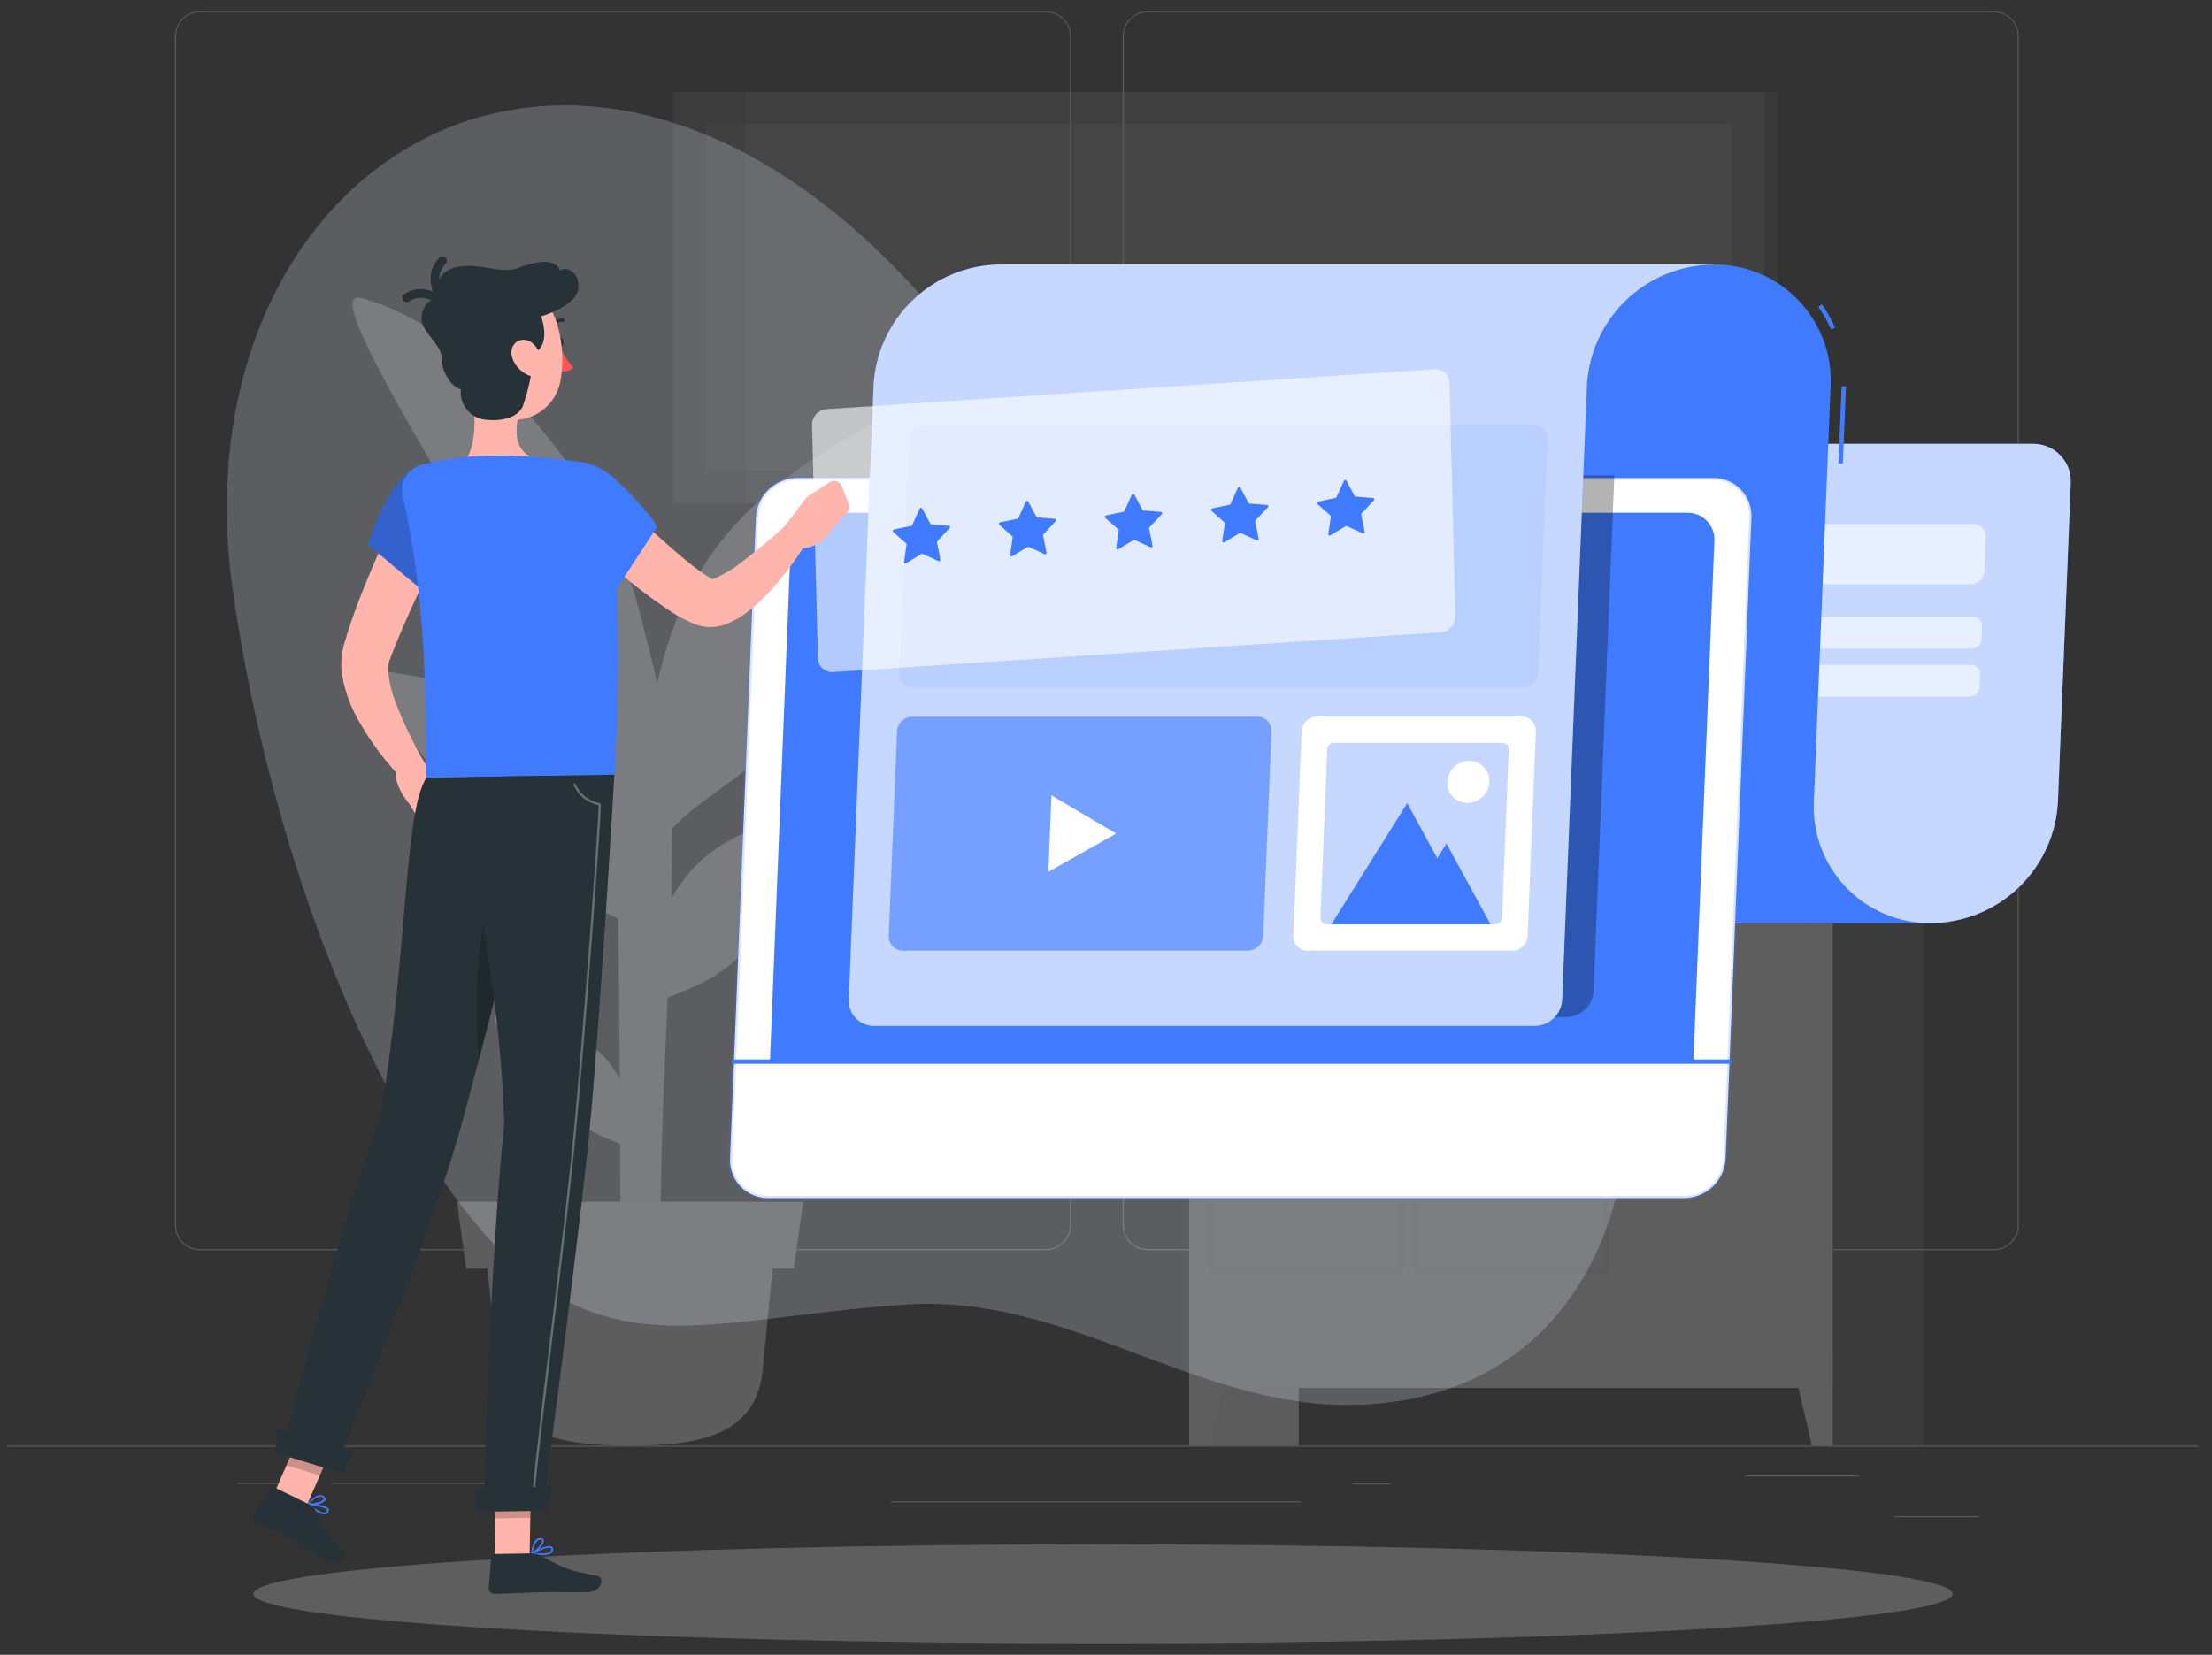 <svg width="147" height="110" viewBox="0 0 147 110" fill="none" xmlns="http://www.w3.org/2000/svg">
<rect x="0" y="0" width="147" height="110" fill="#333333" stroke="none"/>
<g opacity="0.22">
<path d="M146.101 96.095H0.498V96.168H146.101V96.095Z" fill="#EBEBEB"/>
<path d="M123.55 98.078H115.988V98.151H123.55V98.078Z" fill="#EBEBEB"/>
<path d="M92.42 98.602H89.89V98.675H92.42V98.602Z" fill="#EBEBEB"/>
<path d="M131.512 100.781H125.923V100.853H131.512V100.781Z" fill="#EBEBEB"/>
<path d="M20.506 98.567H15.774V98.64H20.506V98.567Z" fill="#EBEBEB"/>
<path d="M32.79 98.567H22.065V98.64H32.79V98.567Z" fill="#EBEBEB"/>
<path d="M86.503 99.796H59.223V99.869H86.503V99.796Z" fill="#EBEBEB"/>
<path d="M69.514 83.107H13.285C12.844 83.106 12.422 82.931 12.111 82.619C11.8 82.308 11.625 81.885 11.625 81.445V2.402C11.629 1.964 11.805 1.546 12.116 1.237C12.427 0.928 12.847 0.755 13.285 0.754H69.514C69.955 0.754 70.378 0.929 70.69 1.241C71.001 1.553 71.177 1.976 71.177 2.417V81.445C71.177 81.885 71.001 82.308 70.69 82.62C70.378 82.932 69.955 83.107 69.514 83.107ZM13.285 0.812C12.864 0.813 12.46 0.981 12.162 1.279C11.865 1.577 11.698 1.981 11.698 2.402V81.445C11.698 81.866 11.865 82.27 12.162 82.568C12.46 82.866 12.864 83.034 13.285 83.034H69.514C69.935 83.034 70.339 82.866 70.637 82.568C70.935 82.27 71.103 81.866 71.104 81.445V2.402C71.103 1.981 70.935 1.577 70.637 1.279C70.339 0.981 69.935 0.813 69.514 0.812H13.285Z" fill="#EBEBEB"/>
<path d="M132.505 83.107H76.273C75.832 83.106 75.409 82.931 75.098 82.619C74.786 82.308 74.611 81.885 74.61 81.445V2.402C74.615 1.964 74.792 1.545 75.103 1.237C75.414 0.928 75.834 0.755 76.273 0.754H132.505C132.942 0.756 133.361 0.93 133.671 1.238C133.982 1.547 134.158 1.965 134.162 2.402V81.445C134.162 81.885 133.987 82.307 133.677 82.618C133.366 82.93 132.945 83.106 132.505 83.107ZM76.273 0.812C75.851 0.813 75.447 0.981 75.149 1.279C74.851 1.577 74.683 1.981 74.683 2.402V81.445C74.683 81.866 74.851 82.27 75.149 82.568C75.447 82.866 75.851 83.034 76.273 83.034H132.505C132.926 83.034 133.33 82.866 133.628 82.568C133.926 82.27 134.094 81.866 134.095 81.445V2.402C134.094 1.981 133.926 1.577 133.628 1.279C133.33 0.981 132.926 0.813 132.505 0.812H76.273Z" fill="#EBEBEB"/>
<path d="M79.025 96.095H86.308V49.677H79.025V96.095Z" fill="#EBEBEB"/>
<path d="M80.411 96.095H79.028V89.843H81.861L80.411 96.095Z" fill="#F5F5F5"/>
<path opacity="0.2" d="M120.583 96.095H127.866V49.677H120.583V96.095Z" fill="#EBEBEB"/>
<path d="M79.025 92.26H121.791V49.677L79.025 49.677V92.26Z" fill="#F5F5F5"/>
<path opacity="0.2" d="M120.37 84.622H107.694C107.65 84.622 107.607 84.604 107.575 84.573C107.544 84.542 107.526 84.5 107.525 84.456V51.715C107.525 51.67 107.543 51.627 107.574 51.596C107.606 51.564 107.649 51.546 107.694 51.546H110.023C110.051 51.547 110.078 51.553 110.102 51.567C110.125 51.58 110.146 51.599 110.16 51.622C110.457 52.089 110.842 52.494 111.293 52.813C111.722 53.123 112.237 53.292 112.767 53.297H115.274C116.244 53.297 117.167 52.714 117.877 51.622C117.893 51.599 117.914 51.58 117.938 51.567C117.962 51.554 117.989 51.547 118.017 51.546H120.347C120.369 51.546 120.391 51.551 120.411 51.559C120.431 51.568 120.45 51.58 120.465 51.596C120.481 51.612 120.493 51.63 120.501 51.651C120.509 51.671 120.513 51.693 120.513 51.715V84.444C120.516 84.486 120.503 84.528 120.477 84.561C120.45 84.594 120.412 84.616 120.37 84.622ZM107.848 84.287H120.192V51.89H118.107C117.339 53.02 116.334 53.637 115.274 53.637H112.767C112.17 53.631 111.59 53.442 111.104 53.096C110.644 52.768 110.249 52.359 109.939 51.887H107.854L107.848 84.287Z" fill="#E6E6E6"/>
<path d="M106.747 84.622H94.071C94.027 84.622 93.984 84.604 93.953 84.573C93.921 84.542 93.903 84.5 93.902 84.456V51.715C93.902 51.67 93.92 51.627 93.952 51.596C93.984 51.564 94.026 51.546 94.071 51.546H96.284C96.312 51.547 96.339 51.554 96.364 51.567C96.388 51.58 96.409 51.599 96.424 51.622C96.719 52.09 97.103 52.494 97.554 52.813C97.984 53.122 98.498 53.291 99.028 53.297H101.547C102.513 53.297 103.439 52.714 104.15 51.622C104.165 51.599 104.185 51.58 104.209 51.567C104.233 51.553 104.259 51.547 104.287 51.546H106.759C106.781 51.546 106.803 51.551 106.823 51.559C106.844 51.568 106.862 51.58 106.878 51.596C106.893 51.612 106.905 51.63 106.913 51.651C106.921 51.671 106.925 51.693 106.925 51.715V84.444C106.927 84.468 106.923 84.492 106.915 84.514C106.907 84.536 106.894 84.557 106.877 84.573C106.86 84.59 106.84 84.603 106.817 84.612C106.795 84.62 106.771 84.623 106.747 84.622ZM94.226 84.287H106.57V51.89H104.354C103.585 53.02 102.583 53.637 101.523 53.637H99.016C98.419 53.631 97.839 53.442 97.353 53.096C96.893 52.768 96.498 52.359 96.188 51.887H94.237L94.226 84.287Z" fill="#E6E6E6"/>
<path d="M93.125 84.622H80.446C80.402 84.621 80.36 84.603 80.329 84.572C80.298 84.541 80.281 84.499 80.28 84.456V51.715C80.28 51.671 80.297 51.629 80.328 51.597C80.359 51.565 80.401 51.547 80.446 51.546H82.662C82.689 51.547 82.717 51.554 82.741 51.567C82.765 51.58 82.786 51.599 82.802 51.622C83.096 52.09 83.48 52.494 83.931 52.813C84.361 53.122 84.876 53.291 85.405 53.297H87.912C88.882 53.297 89.805 52.714 90.519 51.622C90.533 51.599 90.553 51.58 90.577 51.567C90.601 51.553 90.628 51.547 90.656 51.546H93.125C93.147 51.546 93.169 51.551 93.189 51.559C93.209 51.568 93.228 51.58 93.243 51.596C93.259 51.612 93.271 51.63 93.279 51.651C93.287 51.671 93.291 51.693 93.291 51.715V84.444C93.293 84.467 93.289 84.49 93.282 84.511C93.274 84.533 93.262 84.552 93.247 84.569C93.231 84.586 93.212 84.599 93.191 84.608C93.17 84.617 93.148 84.622 93.125 84.622ZM80.603 84.287H92.947V51.89H90.734C89.965 53.02 88.964 53.637 87.901 53.637H85.393C84.797 53.631 84.216 53.442 83.731 53.096C83.271 52.768 82.876 52.359 82.566 51.887H80.609L80.603 84.287Z" fill="#E6E6E6"/>
<path d="M120.408 96.095H121.791V89.843H118.958L120.408 96.095Z" fill="#F5F5F5"/>
<path d="M114.741 39.418H108.463C107.681 39.418 107.047 40.051 107.047 40.833V48.261C107.047 49.043 107.681 49.677 108.463 49.677H114.741C115.523 49.677 116.156 49.043 116.156 48.261V40.833C116.156 40.051 115.523 39.418 114.741 39.418Z" fill="#EBEBEB"/>
<path d="M119.013 41.785H114.185C113.583 41.785 113.096 42.273 113.096 42.874V48.588C113.096 49.189 113.583 49.677 114.185 49.677H119.013C119.615 49.677 120.102 49.189 120.102 48.588V42.874C120.102 42.273 119.615 41.785 119.013 41.785Z" fill="#F5F5F5"/>
<path d="M82.668 47.105C82.668 47.105 82.892 49.677 91.503 49.677C100.114 49.677 100.335 47.105 100.335 47.105H82.668Z" fill="#F0F0F0"/>
<path opacity="0.15" d="M49.537 33.459L118.096 33.459V6.104L49.537 6.104V33.459Z" fill="#F0F0F0"/>
<path opacity="0.2" d="M44.73 33.459L117.26 33.459V6.104L44.73 6.104V33.459Z" fill="#F5F5F5"/>
<path opacity="0.15" d="M46.887 8.259V31.302L115.105 31.302V8.259L46.887 8.259Z" fill="white"/>
<path d="M43.946 84.712H41.22C41.24 82.359 41.22 70.341 41.031 56.666C40.862 43.99 40.559 38.902 40.303 36.971L42.493 40.649C43.253 43.529 44.531 48.462 44.627 51.491C44.971 61.034 43.634 74.703 43.946 84.712Z" fill="#E6E6E6"/>
<path d="M46.013 38.902C49.645 32.047 56.896 28.468 64.307 25.099C67.219 23.777 59.051 40.184 53.113 47.621C48.5 53.395 44.042 53.267 42.702 58.978C42.446 52.359 42.883 44.819 46.013 38.902Z" fill="#E6E6E6"/>
<path d="M39.121 50.51C35.917 46.456 30.606 45.416 25.221 44.557C23.11 44.217 30.463 54.022 35.294 58.014C39.057 61.118 42.053 60.134 43.594 63.838C43.029 59.173 41.893 54.001 39.121 50.51Z" fill="#E6E6E6"/>
<path d="M45.6 58.259C48.102 55.111 52.216 54.304 56.398 53.634C58.04 53.369 52.321 60.987 48.573 64.091C45.661 66.503 43.332 65.737 42.123 68.623C42.563 64.991 43.445 60.973 45.6 58.259Z" fill="#E6E6E6"/>
<path d="M40.454 70.606C38.73 68.477 35.923 67.953 33.069 67.525C31.951 67.356 35.885 72.504 38.468 74.595C40.472 76.217 42.053 75.681 42.886 77.638C42.566 75.169 41.937 72.438 40.454 70.606Z" fill="#E6E6E6"/>
<path d="M42.079 39.167C40.07 32.446 32.14 21.966 23.984 19.811C20.78 18.963 32.292 35.975 36.235 44.441C39.304 51.031 42.19 55.032 42.601 59.755C44.636 53.818 44.086 45.891 42.079 39.167Z" fill="#E6E6E6"/>
<path d="M41.87 96.095C46.567 96.095 50.451 95.399 50.719 90.708L51.503 82.691H32.239L33.023 90.708C33.288 95.396 37.169 96.095 41.87 96.095Z" fill="#F0F0F0"/>
<path d="M30.985 84.328H52.752L53.375 79.889H30.364L30.985 84.328Z" fill="#F0F0F0"/>
</g>
<g opacity="0.22">
<path d="M108.244 71.063C107.691 58.725 96.013 46.374 85.102 40.778C73.02 34.575 69.231 28.154 60.349 18.704C37.428 -5.728 11.581 11.508 15.469 39.193C17.169 51.307 21.52 66.13 28.43 76.919C38.25 92.251 45.175 87.72 60.201 86.715C70.876 85.999 79.249 93.413 89.569 93.39C102.728 93.334 108.765 83.023 108.244 71.063Z" fill="#407BFF"/>
<path opacity="0.9" d="M108.244 71.063C107.691 58.725 96.013 46.374 85.102 40.778C73.02 34.575 69.231 28.154 60.349 18.704C37.428 -5.728 11.581 11.508 15.469 39.193C17.169 51.307 21.52 66.13 28.43 76.919C38.25 92.251 45.175 87.72 60.201 86.715C70.876 85.999 79.249 93.413 89.569 93.39C102.728 93.334 108.765 83.023 108.244 71.063Z" fill="white"/>
</g>
<g opacity="0.22">
<path d="M73.299 109.246C104.482 109.246 129.761 107.77 129.761 105.95C129.761 104.129 104.482 102.653 73.299 102.653C42.116 102.653 16.837 104.129 16.837 105.95C16.837 107.77 42.116 109.246 73.299 109.246Z" fill="#F5F5F5"/>
</g>
<path d="M89.025 61.363H128.338C130.51 61.345 132.594 60.495 134.161 58.989C135.727 57.483 136.658 55.435 136.762 53.264L137.612 32.123C137.631 31.784 137.579 31.444 137.461 31.125C137.343 30.806 137.161 30.515 136.926 30.27C136.691 30.024 136.408 29.829 136.095 29.697C135.782 29.565 135.445 29.499 135.105 29.502H92.909C92.207 29.507 91.533 29.782 91.028 30.27C90.522 30.758 90.223 31.421 90.192 32.123L89.339 53.264C89.236 55.435 88.306 57.483 86.74 58.989C85.173 60.495 83.09 61.344 80.918 61.363H89.025Z" fill="#407BFF"/>
<path opacity="0.7" d="M89.025 61.363H128.338C130.51 61.345 132.594 60.495 134.161 58.989C135.727 57.483 136.658 55.435 136.762 53.264L137.612 32.123C137.631 31.784 137.579 31.444 137.461 31.125C137.343 30.806 137.161 30.515 136.926 30.27C136.691 30.024 136.408 29.829 136.095 29.697C135.782 29.565 135.445 29.499 135.105 29.502H92.909C92.207 29.507 91.533 29.782 91.028 30.27C90.522 30.758 90.223 31.421 90.192 32.123L89.339 53.264C89.236 55.435 88.306 57.483 86.74 58.989C85.173 60.495 83.09 61.344 80.918 61.363H89.025Z" fill="white"/>
<path opacity="0.6" d="M130.987 38.835H96.214C96.101 38.836 95.99 38.814 95.886 38.77C95.782 38.726 95.689 38.66 95.611 38.578C95.534 38.496 95.474 38.399 95.436 38.293C95.398 38.187 95.382 38.074 95.39 37.962L95.483 35.699C95.494 35.469 95.592 35.252 95.758 35.093C95.924 34.934 96.144 34.844 96.374 34.843H131.147C131.258 34.842 131.368 34.864 131.471 34.907C131.573 34.95 131.666 35.014 131.743 35.094C131.819 35.174 131.879 35.269 131.918 35.373C131.957 35.477 131.974 35.588 131.968 35.699L131.878 37.962C131.871 38.194 131.774 38.414 131.608 38.577C131.442 38.74 131.22 38.832 130.987 38.835Z" fill="white"/>
<path opacity="0.6" d="M131.049 43.107H95.813C95.731 43.11 95.65 43.095 95.575 43.065C95.499 43.034 95.431 42.988 95.374 42.929C95.318 42.87 95.274 42.8 95.246 42.724C95.219 42.647 95.207 42.565 95.213 42.484L95.248 41.628C95.256 41.461 95.328 41.303 95.449 41.187C95.569 41.071 95.73 41.006 95.897 41.005H131.133C131.213 41.005 131.292 41.021 131.366 41.053C131.439 41.084 131.505 41.131 131.56 41.189C131.615 41.248 131.657 41.317 131.684 41.392C131.71 41.468 131.721 41.548 131.716 41.628L131.684 42.484C131.675 42.648 131.605 42.804 131.487 42.919C131.37 43.035 131.213 43.102 131.049 43.107Z" fill="white"/>
<path opacity="0.6" d="M130.921 46.305H95.685C95.603 46.307 95.522 46.292 95.447 46.261C95.371 46.23 95.303 46.183 95.247 46.124C95.191 46.065 95.147 45.995 95.12 45.918C95.092 45.842 95.081 45.76 95.088 45.678L95.123 44.822C95.13 44.656 95.201 44.498 95.322 44.382C95.442 44.266 95.602 44.2 95.769 44.199H131.005C131.085 44.199 131.164 44.215 131.238 44.247C131.311 44.279 131.377 44.325 131.432 44.384C131.487 44.442 131.529 44.511 131.555 44.587C131.582 44.662 131.593 44.743 131.587 44.822L131.552 45.678C131.546 45.843 131.477 46 131.36 46.116C131.242 46.232 131.086 46.3 130.921 46.305Z" fill="white"/>
<path d="M121.683 21.896C121.452 21.369 121.168 20.868 120.836 20.399L121.075 20.23C121.418 20.715 121.711 21.234 121.948 21.779L121.683 21.896Z" fill="#407BFF"/>
<path d="M122.387 25.674L122.176 30.798L122.467 30.81L122.678 25.686L122.387 25.674Z" fill="#407BFF"/>
<path d="M120.542 53.264L121.654 25.681C121.706 24.632 121.543 23.583 121.175 22.598C120.806 21.614 120.241 20.715 119.514 19.957C118.786 19.199 117.911 18.597 116.943 18.189C115.974 17.781 114.933 17.575 113.882 17.583H66.482C67.533 17.574 68.575 17.78 69.544 18.188C70.512 18.596 71.387 19.198 72.115 19.956C72.843 20.715 73.408 21.613 73.776 22.598C74.144 23.582 74.307 24.632 74.255 25.681L73.145 53.264C72.965 57.737 78.579 61.363 83.046 61.363H128.314C127.263 61.372 126.222 61.166 125.253 60.758C124.285 60.35 123.41 59.748 122.682 58.99C121.954 58.231 121.389 57.333 121.021 56.348C120.653 55.364 120.49 54.314 120.542 53.264Z" fill="#407BFF"/>
<path d="M111.937 79.642H51.043C50.702 79.645 50.365 79.578 50.05 79.446C49.736 79.314 49.453 79.12 49.216 78.874C48.98 78.629 48.795 78.338 48.675 78.02C48.554 77.701 48.5 77.361 48.515 77.021L50.233 34.391C50.27 33.688 50.573 33.025 51.082 32.538C51.591 32.051 52.266 31.776 52.971 31.77H113.865C114.205 31.768 114.543 31.834 114.857 31.966C115.171 32.098 115.455 32.293 115.691 32.538C115.928 32.783 116.112 33.074 116.233 33.393C116.353 33.711 116.407 34.051 116.392 34.391L114.677 77.021C114.639 77.725 114.335 78.387 113.826 78.874C113.317 79.361 112.641 79.635 111.937 79.642Z" fill="white"/>
<path opacity="0.2" d="M111.937 79.787H51.042C50.681 79.79 50.323 79.719 49.991 79.578C49.658 79.438 49.357 79.231 49.107 78.97C48.857 78.71 48.663 78.401 48.536 78.063C48.409 77.725 48.352 77.364 48.369 77.004L50.087 34.374C50.123 33.631 50.441 32.93 50.977 32.414C51.514 31.899 52.227 31.608 52.97 31.602H113.864C114.226 31.598 114.584 31.669 114.917 31.809C115.25 31.95 115.551 32.156 115.802 32.417C116.052 32.678 116.246 32.987 116.373 33.325C116.499 33.664 116.556 34.025 116.538 34.386L114.822 77.015C114.787 77.759 114.468 78.46 113.931 78.976C113.394 79.491 112.681 79.782 111.937 79.787ZM52.97 31.893C52.302 31.899 51.661 32.161 51.179 32.625C50.698 33.088 50.411 33.718 50.379 34.386L48.66 77.015C48.645 77.337 48.694 77.658 48.807 77.96C48.92 78.262 49.093 78.537 49.316 78.769C49.539 79.002 49.808 79.186 50.104 79.311C50.401 79.436 50.72 79.499 51.042 79.496H111.937C112.605 79.49 113.247 79.229 113.729 78.766C114.212 78.302 114.499 77.672 114.531 77.004L116.246 34.374C116.262 34.052 116.212 33.731 116.1 33.429C115.987 33.127 115.813 32.852 115.59 32.62C115.367 32.387 115.099 32.203 114.802 32.078C114.506 31.953 114.186 31.89 113.864 31.893H52.97Z" fill="#407BFF"/>
<path d="M112.149 34.086H54.49C53.992 34.09 53.515 34.284 53.156 34.629C52.797 34.974 52.583 35.443 52.559 35.941L51.167 70.571H112.536L113.931 35.941C113.943 35.7 113.906 35.459 113.821 35.234C113.737 35.008 113.607 34.802 113.44 34.629C113.273 34.455 113.073 34.317 112.851 34.224C112.629 34.13 112.39 34.083 112.149 34.086Z" fill="#407BFF"/>
<path opacity="0.3" d="M59.884 31.602L58.506 65.859C58.495 66.086 58.531 66.313 58.611 66.525C58.691 66.738 58.814 66.932 58.971 67.096C59.129 67.259 59.318 67.389 59.528 67.477C59.737 67.564 59.962 67.609 60.189 67.606H104.08C104.55 67.603 105 67.42 105.339 67.096C105.678 66.77 105.88 66.328 105.903 65.859L107.283 31.602H59.884Z" fill="black"/>
<path d="M105.783 17.583H66.471C64.298 17.601 62.214 18.45 60.648 19.956C59.082 21.462 58.152 23.511 58.049 25.681L56.407 66.45C56.396 66.677 56.432 66.904 56.512 67.116C56.593 67.328 56.715 67.522 56.873 67.686C57.03 67.849 57.219 67.979 57.428 68.067C57.638 68.155 57.863 68.199 58.09 68.198H101.992C102.461 68.194 102.911 68.011 103.25 67.686C103.589 67.361 103.791 66.919 103.815 66.45L105.457 25.681C105.561 23.511 106.492 21.462 108.059 19.956C109.625 18.451 111.709 17.601 113.882 17.583H105.783Z" fill="#407BFF"/>
<path opacity="0.7" d="M105.783 17.583H66.471C64.298 17.601 62.214 18.45 60.648 19.956C59.082 21.462 58.152 23.511 58.049 25.681L56.407 66.45C56.396 66.677 56.432 66.904 56.512 67.116C56.593 67.328 56.715 67.522 56.873 67.686C57.03 67.849 57.219 67.979 57.428 68.067C57.638 68.155 57.863 68.199 58.09 68.198H101.992C102.461 68.194 102.911 68.011 103.25 67.686C103.589 67.361 103.791 66.919 103.815 66.45L105.457 25.681C105.561 23.511 106.492 21.462 108.059 19.956C109.625 18.451 111.709 17.601 113.882 17.583H105.783Z" fill="white"/>
<path d="M114.942 70.716H48.774C48.735 70.716 48.698 70.701 48.671 70.674C48.644 70.647 48.628 70.609 48.628 70.571C48.628 70.532 48.644 70.495 48.671 70.468C48.698 70.441 48.735 70.425 48.774 70.425H114.942C114.981 70.425 115.018 70.441 115.045 70.468C115.072 70.495 115.088 70.532 115.088 70.571C115.088 70.609 115.072 70.647 115.045 70.674C115.018 70.701 114.981 70.716 114.942 70.716Z" fill="#407BFF"/>
<path opacity="0.1" d="M101.194 45.722H60.717C60.588 45.723 60.461 45.698 60.343 45.648C60.225 45.598 60.118 45.525 60.029 45.433C59.941 45.34 59.872 45.231 59.827 45.111C59.781 44.991 59.761 44.863 59.767 44.735L60.393 29.234C60.406 28.97 60.519 28.721 60.71 28.538C60.9 28.355 61.154 28.252 61.418 28.25H101.896C102.024 28.248 102.151 28.273 102.269 28.323C102.387 28.372 102.494 28.445 102.583 28.537C102.672 28.63 102.741 28.739 102.786 28.859C102.831 28.979 102.851 29.106 102.845 29.234L102.219 44.726C102.209 44.992 102.097 45.244 101.906 45.43C101.716 45.615 101.46 45.72 101.194 45.722Z" fill="#407BFF"/>
<path opacity="0.6" d="M82.909 63.195H60.006C59.877 63.196 59.75 63.17 59.631 63.12C59.513 63.069 59.406 62.995 59.317 62.902C59.228 62.809 59.16 62.698 59.115 62.577C59.071 62.456 59.052 62.327 59.06 62.199L59.613 48.617C59.627 48.355 59.74 48.108 59.929 47.926C60.119 47.745 60.37 47.642 60.632 47.638H83.547C83.675 47.637 83.802 47.663 83.92 47.712C84.038 47.762 84.145 47.836 84.233 47.928C84.322 48.02 84.391 48.13 84.435 48.25C84.48 48.37 84.5 48.498 84.494 48.626L83.949 62.199C83.938 62.467 83.823 62.72 83.63 62.906C83.436 63.091 83.178 63.195 82.909 63.195Z" fill="#407BFF"/>
<path d="M74.173 55.411L69.875 52.871L69.671 57.953L74.173 55.411Z" fill="white"/>
<path d="M100.489 63.195H86.901C86.773 63.196 86.646 63.17 86.528 63.12C86.41 63.071 86.303 62.998 86.215 62.905C86.126 62.813 86.057 62.703 86.012 62.583C85.966 62.463 85.946 62.335 85.952 62.207L86.5 48.617C86.513 48.352 86.627 48.103 86.818 47.919C87.009 47.736 87.263 47.632 87.528 47.63H101.115C101.243 47.629 101.37 47.654 101.489 47.704C101.607 47.753 101.713 47.827 101.802 47.919C101.891 48.011 101.96 48.121 102.005 48.241C102.05 48.361 102.071 48.489 102.065 48.617L101.517 62.199C101.507 62.465 101.394 62.717 101.203 62.903C101.011 63.088 100.756 63.193 100.489 63.195Z" fill="white"/>
<path opacity="0.3" d="M87.749 61.005L88.2 49.819C88.206 49.701 88.256 49.59 88.341 49.507C88.426 49.425 88.539 49.378 88.658 49.377H99.846C99.903 49.377 99.96 49.388 100.012 49.411C100.065 49.433 100.112 49.466 100.152 49.508C100.191 49.549 100.222 49.598 100.242 49.652C100.262 49.705 100.271 49.762 100.268 49.819L99.817 61.005C99.812 61.123 99.762 61.235 99.677 61.318C99.592 61.4 99.478 61.447 99.359 61.447H88.171C88.114 61.447 88.057 61.436 88.005 61.413C87.952 61.391 87.905 61.358 87.865 61.316C87.826 61.275 87.795 61.226 87.775 61.173C87.755 61.119 87.746 61.062 87.749 61.005Z" fill="#407BFF"/>
<path d="M96.127 56.075L95.516 57.053L93.518 53.39L88.477 61.447H99.057L96.127 56.075Z" fill="#407BFF"/>
<path d="M98.978 51.977C98.963 52.353 98.803 52.709 98.531 52.969C98.26 53.23 97.898 53.375 97.522 53.375C97.341 53.377 97.161 53.341 96.994 53.27C96.827 53.2 96.676 53.096 96.551 52.965C96.425 52.834 96.328 52.679 96.264 52.509C96.201 52.339 96.173 52.158 96.182 51.977C96.198 51.602 96.359 51.247 96.63 50.987C96.901 50.727 97.263 50.582 97.638 50.582C97.819 50.581 97.999 50.617 98.166 50.687C98.332 50.757 98.483 50.861 98.609 50.991C98.734 51.122 98.831 51.277 98.895 51.446C98.958 51.616 98.987 51.797 98.978 51.977Z" fill="white"/>
<path d="M31.165 24.825C31.532 26.523 31.925 29.639 30.746 30.815C31.695 31.706 32.93 32.731 34.965 32.737C37.001 32.743 36.619 31.363 36.069 30.644C34.153 30.25 34.176 28.838 34.485 27.501L31.165 24.825Z" fill="#FFB5AB"/>
<path d="M30.437 34.019C29.712 35.475 28.981 36.971 28.267 38.451C27.554 39.93 26.87 41.421 26.267 42.906C26.188 43.09 26.118 43.276 26.048 43.459L25.877 43.917C25.806 44.139 25.779 44.372 25.795 44.604C25.855 45.293 26.011 45.97 26.258 46.616C26.827 48.098 27.517 49.53 28.323 50.897L26.951 52.007C25.687 50.748 24.608 49.317 23.748 47.755C23.27 46.889 22.933 45.952 22.752 44.98C22.646 44.382 22.655 43.769 22.778 43.174L22.836 42.927C22.86 42.842 22.871 42.81 22.889 42.752L22.985 42.434C23.049 42.222 23.11 42.009 23.18 41.803C23.727 40.14 24.371 38.556 25.055 36.992C25.74 35.428 26.485 33.899 27.289 32.379L30.437 34.019Z" fill="#FFB5AB"/>
<path d="M27.904 30.97C25.763 31.64 24.461 36.211 24.461 36.211L28.867 39.91C29.713 38.255 30.451 36.547 31.075 34.796C32.111 31.814 30.492 30.166 27.904 30.97Z" fill="#407BFF"/>
<g opacity="0.2">
<path d="M27.904 30.97C25.763 31.64 24.461 36.211 24.461 36.211L28.867 39.91C29.713 38.255 30.451 36.547 31.075 34.796C32.111 31.814 30.492 30.166 27.904 30.97Z" fill="black"/>
</g>
<path d="M27.839 50.37L29.587 51.98L27.216 53.462C27.216 53.462 25.795 51.811 26.523 50.917L27.839 50.37Z" fill="#FFB5AB"/>
<path d="M29.767 54.453L28.844 54.828C28.663 54.9 28.463 54.905 28.279 54.843C28.095 54.78 27.939 54.654 27.84 54.487L27.216 53.462L29.598 51.977L30.181 53.361C30.226 53.459 30.252 53.566 30.256 53.675C30.259 53.783 30.242 53.892 30.203 53.993C30.165 54.095 30.106 54.188 30.031 54.267C29.957 54.346 29.867 54.409 29.767 54.453Z" fill="#FFB5AB"/>
<path d="M38.867 30.769C35.402 30.186 31.177 30 27.947 30.92C27.522 31.045 27.162 31.329 26.941 31.713C26.721 32.097 26.658 32.552 26.765 32.982C28.71 41.398 28.148 49.898 28.337 51.698L40.836 51.497C41.453 41.206 40.749 34.819 40.358 32.277C40.299 31.901 40.123 31.554 39.856 31.283C39.588 31.012 39.243 30.832 38.867 30.769Z" fill="#407BFF"/>
<path d="M39.791 31.96C40.886 33.005 42.012 34.071 43.134 35.099C43.697 35.617 44.261 36.121 44.828 36.61C45.39 37.1 45.967 37.574 46.523 37.976C46.762 38.155 47.012 38.317 47.272 38.462L47.342 38.5H47.376H47.394H47.344H47.266C47.181 38.5 47.211 38.526 47.266 38.515C47.511 38.455 47.745 38.357 47.959 38.224C48.261 38.067 48.554 37.895 48.838 37.708C50.038 36.818 51.191 35.865 52.292 34.854L53.661 35.952C53.244 36.653 52.784 37.327 52.283 37.97C51.781 38.634 51.23 39.26 50.635 39.843C50.319 40.157 49.981 40.449 49.625 40.716C49.202 41.041 48.735 41.304 48.238 41.497C47.874 41.631 47.488 41.694 47.1 41.683C46.976 41.678 46.852 41.666 46.73 41.645L46.541 41.602L46.418 41.567L46.177 41.488L45.976 41.407C45.533 41.214 45.107 40.987 44.7 40.728C43.325 39.825 42.017 38.826 40.783 37.737C39.575 36.686 38.425 35.617 37.289 34.473L39.791 31.96Z" fill="#FFB5AB"/>
<path d="M35.885 32.903C35.574 35.125 40.836 39.362 40.836 39.362L43.669 35.017C43.669 35.017 43.087 33.908 40.987 31.939C38.832 29.919 36.229 30.457 35.885 32.903Z" fill="#407BFF"/>
<path opacity="0.6" d="M95.76 42.03L55.364 44.677C55.236 44.686 55.108 44.669 54.987 44.627C54.866 44.585 54.755 44.519 54.661 44.432C54.566 44.346 54.49 44.241 54.437 44.124C54.385 44.008 54.356 43.882 54.354 43.754L53.964 28.247C53.959 27.983 54.056 27.727 54.234 27.531C54.412 27.336 54.658 27.216 54.922 27.196L95.321 24.549C95.448 24.54 95.576 24.556 95.697 24.599C95.818 24.641 95.929 24.707 96.023 24.793C96.118 24.88 96.193 24.984 96.246 25.101C96.298 25.218 96.326 25.344 96.328 25.472L96.721 40.978C96.726 41.243 96.629 41.5 96.45 41.695C96.271 41.891 96.025 42.01 95.76 42.03Z" fill="white"/>
<path d="M75.376 32.871L75.924 33.891C75.93 33.903 75.939 33.914 75.951 33.922C75.963 33.93 75.976 33.934 75.991 33.934L77.155 34.027C77.172 34.029 77.188 34.035 77.201 34.045C77.215 34.055 77.225 34.068 77.231 34.084C77.236 34.1 77.237 34.117 77.234 34.133C77.231 34.149 77.222 34.164 77.211 34.176L76.389 35.05C76.379 35.06 76.372 35.073 76.368 35.087C76.364 35.102 76.363 35.117 76.366 35.131L76.593 36.276C76.597 36.292 76.595 36.309 76.59 36.325C76.584 36.34 76.575 36.354 76.562 36.365C76.549 36.376 76.534 36.383 76.517 36.385C76.501 36.388 76.484 36.386 76.468 36.38L75.414 35.9C75.401 35.893 75.387 35.89 75.373 35.89C75.359 35.89 75.345 35.893 75.332 35.9L74.307 36.514C74.293 36.522 74.278 36.527 74.261 36.526C74.245 36.526 74.23 36.521 74.216 36.512C74.202 36.504 74.192 36.491 74.184 36.477C74.177 36.462 74.175 36.446 74.176 36.43L74.345 35.265C74.348 35.251 74.347 35.237 74.342 35.224C74.338 35.21 74.33 35.199 74.319 35.189L73.445 34.423C73.433 34.412 73.425 34.397 73.421 34.38C73.417 34.364 73.417 34.347 73.422 34.331C73.427 34.315 73.436 34.3 73.448 34.289C73.46 34.278 73.476 34.27 73.492 34.266L74.657 34.022C74.671 34.018 74.684 34.012 74.696 34.003C74.708 33.994 74.717 33.982 74.724 33.969L75.216 32.88C75.222 32.864 75.232 32.85 75.246 32.84C75.26 32.83 75.276 32.824 75.293 32.823C75.31 32.822 75.327 32.826 75.342 32.835C75.357 32.843 75.368 32.856 75.376 32.871Z" fill="#407BFF"/>
<path d="M82.426 32.408L82.971 33.43C82.978 33.442 82.989 33.453 83.001 33.46C83.013 33.468 83.026 33.472 83.041 33.474L84.205 33.567C84.222 33.569 84.237 33.575 84.25 33.586C84.263 33.596 84.273 33.609 84.278 33.625C84.284 33.641 84.285 33.657 84.281 33.673C84.278 33.689 84.269 33.704 84.258 33.716L83.439 34.589C83.43 34.6 83.422 34.612 83.418 34.626C83.414 34.639 83.413 34.654 83.416 34.668L83.643 35.815C83.646 35.832 83.645 35.849 83.639 35.865C83.633 35.88 83.623 35.894 83.61 35.904C83.597 35.915 83.581 35.922 83.564 35.924C83.548 35.926 83.531 35.924 83.515 35.917L82.464 35.437C82.451 35.43 82.437 35.427 82.423 35.427C82.409 35.427 82.395 35.43 82.382 35.437L81.357 36.054C81.343 36.063 81.327 36.067 81.311 36.066C81.294 36.066 81.278 36.061 81.264 36.052C81.251 36.043 81.24 36.03 81.233 36.015C81.226 36 81.224 35.983 81.226 35.967L81.395 34.802C81.397 34.788 81.395 34.773 81.39 34.759C81.385 34.745 81.377 34.733 81.366 34.723L80.507 33.952C80.495 33.94 80.486 33.926 80.482 33.91C80.477 33.894 80.477 33.877 80.482 33.861C80.486 33.845 80.495 33.831 80.507 33.82C80.519 33.808 80.534 33.801 80.551 33.797L81.716 33.553C81.73 33.55 81.744 33.543 81.755 33.533C81.766 33.524 81.775 33.511 81.78 33.497L82.272 32.411C82.28 32.398 82.291 32.387 82.304 32.379C82.317 32.371 82.333 32.367 82.348 32.366C82.364 32.366 82.379 32.37 82.393 32.377C82.406 32.384 82.418 32.395 82.426 32.408Z" fill="#407BFF"/>
<path d="M89.476 31.945L90.021 32.967C90.027 32.98 90.037 32.99 90.049 32.998C90.06 33.006 90.074 33.01 90.088 33.011L91.253 33.104C91.269 33.105 91.285 33.111 91.298 33.122C91.312 33.132 91.322 33.145 91.328 33.161C91.333 33.176 91.335 33.193 91.331 33.21C91.328 33.226 91.32 33.241 91.308 33.253L90.487 34.126C90.477 34.137 90.469 34.15 90.465 34.164C90.461 34.178 90.46 34.193 90.463 34.208L90.691 35.352C90.694 35.369 90.693 35.386 90.688 35.402C90.682 35.417 90.672 35.431 90.659 35.442C90.646 35.453 90.631 35.459 90.614 35.462C90.597 35.464 90.581 35.461 90.565 35.454L89.514 34.977C89.501 34.97 89.487 34.966 89.472 34.966C89.457 34.966 89.442 34.97 89.43 34.977L88.405 35.591C88.391 35.599 88.375 35.603 88.359 35.603C88.342 35.603 88.327 35.598 88.313 35.589C88.299 35.58 88.289 35.568 88.282 35.553C88.275 35.539 88.272 35.523 88.273 35.507L88.442 34.342C88.445 34.328 88.444 34.314 88.439 34.301C88.435 34.287 88.427 34.275 88.416 34.266L87.543 33.5C87.531 33.488 87.522 33.474 87.518 33.457C87.514 33.441 87.514 33.424 87.519 33.408C87.524 33.392 87.533 33.377 87.545 33.366C87.558 33.354 87.573 33.346 87.589 33.343L88.754 33.098C88.768 33.095 88.782 33.089 88.794 33.08C88.805 33.071 88.815 33.059 88.821 33.046L89.313 31.957C89.319 31.941 89.33 31.927 89.344 31.917C89.357 31.907 89.374 31.9 89.391 31.899C89.408 31.898 89.425 31.902 89.44 31.91C89.455 31.918 89.468 31.93 89.476 31.945Z" fill="#407BFF"/>
<path d="M68.329 33.331L68.873 34.353C68.881 34.365 68.891 34.376 68.903 34.383C68.915 34.391 68.929 34.396 68.943 34.397L70.108 34.49C70.124 34.492 70.14 34.498 70.153 34.509C70.165 34.519 70.175 34.533 70.181 34.548C70.186 34.564 70.187 34.58 70.183 34.596C70.18 34.612 70.172 34.627 70.16 34.639L69.342 35.513C69.332 35.523 69.325 35.535 69.32 35.549C69.316 35.563 69.316 35.577 69.319 35.591L69.546 36.739C69.549 36.755 69.547 36.772 69.541 36.788C69.535 36.803 69.525 36.817 69.512 36.828C69.499 36.838 69.483 36.845 69.466 36.847C69.45 36.849 69.433 36.847 69.418 36.84L68.366 36.36C68.354 36.353 68.34 36.35 68.326 36.35C68.311 36.35 68.297 36.353 68.285 36.36L67.26 36.977C67.246 36.986 67.229 36.99 67.213 36.989C67.196 36.989 67.18 36.984 67.167 36.975C67.153 36.966 67.142 36.953 67.135 36.938C67.129 36.923 67.126 36.906 67.129 36.89L67.298 35.725C67.299 35.711 67.298 35.696 67.293 35.682C67.288 35.669 67.279 35.656 67.269 35.647L66.409 34.881C66.397 34.869 66.389 34.855 66.384 34.839C66.38 34.823 66.38 34.806 66.384 34.79C66.389 34.774 66.398 34.76 66.41 34.749C66.422 34.737 66.437 34.73 66.453 34.726L67.618 34.482C67.632 34.478 67.645 34.472 67.656 34.463C67.667 34.454 67.676 34.442 67.682 34.429L68.174 33.34C68.181 33.326 68.192 33.315 68.205 33.306C68.218 33.298 68.233 33.293 68.249 33.292C68.264 33.291 68.28 33.294 68.294 33.301C68.308 33.308 68.32 33.319 68.329 33.331Z" fill="#407BFF"/>
<path d="M61.279 33.794L61.826 34.814C61.832 34.827 61.841 34.838 61.853 34.846C61.865 34.853 61.879 34.857 61.893 34.857L63.058 34.95C63.074 34.952 63.09 34.959 63.103 34.969C63.116 34.979 63.125 34.993 63.131 35.008C63.136 35.024 63.137 35.041 63.134 35.057C63.13 35.073 63.122 35.087 63.11 35.099L62.292 35.973C62.282 35.983 62.275 35.996 62.27 36.011C62.267 36.025 62.266 36.04 62.269 36.054L62.496 37.202C62.498 37.218 62.497 37.234 62.491 37.249C62.485 37.265 62.475 37.278 62.463 37.289C62.45 37.299 62.435 37.306 62.419 37.308C62.403 37.311 62.386 37.309 62.371 37.303L61.316 36.823C61.304 36.817 61.29 36.813 61.276 36.813C61.261 36.813 61.248 36.817 61.235 36.823L60.21 37.446C60.196 37.456 60.18 37.461 60.163 37.461C60.147 37.461 60.13 37.457 60.116 37.448C60.102 37.439 60.091 37.426 60.084 37.41C60.078 37.395 60.076 37.378 60.079 37.362L60.248 36.197C60.25 36.183 60.249 36.169 60.245 36.156C60.24 36.142 60.232 36.13 60.221 36.121L59.348 35.355C59.336 35.344 59.327 35.329 59.323 35.313C59.319 35.297 59.319 35.28 59.324 35.264C59.328 35.248 59.338 35.233 59.35 35.222C59.363 35.211 59.378 35.204 59.395 35.201L60.559 34.953C60.574 34.951 60.587 34.945 60.598 34.936C60.609 34.926 60.618 34.914 60.623 34.901L61.118 33.812C61.123 33.795 61.133 33.781 61.146 33.77C61.159 33.759 61.176 33.752 61.193 33.75C61.21 33.748 61.227 33.751 61.242 33.759C61.258 33.767 61.27 33.779 61.279 33.794Z" fill="#407BFF"/>
<path d="M51.995 35.175L53.608 33.049L55.396 35.044C55.396 35.044 54.371 36.852 52.72 36.366L51.995 35.175Z" fill="#FFB5AB"/>
<path d="M55.926 32.303L56.395 33.468C56.436 33.565 56.448 33.671 56.431 33.774C56.413 33.877 56.366 33.973 56.296 34.051L55.396 35.05L53.608 33.055L55.14 32.05C55.206 32.007 55.282 31.979 55.36 31.969C55.438 31.959 55.518 31.966 55.593 31.99C55.669 32.014 55.738 32.055 55.795 32.109C55.853 32.163 55.898 32.23 55.926 32.303Z" fill="#FFB5AB"/>
<path d="M36.995 22.746C36.995 22.935 37.111 23.084 37.233 23.081C37.356 23.078 37.449 22.921 37.44 22.732C37.431 22.542 37.324 22.394 37.202 22.397C37.079 22.399 36.986 22.557 36.995 22.746Z" fill="#263238"/>
<path d="M37.117 22.886C37.37 23.454 37.698 23.986 38.093 24.467C37.968 24.564 37.823 24.631 37.669 24.666C37.515 24.7 37.356 24.7 37.202 24.665L37.117 22.886Z" fill="#FF5652"/>
<path d="M36.608 21.776C36.625 21.778 36.643 21.776 36.66 21.768C36.676 21.761 36.69 21.75 36.701 21.736C36.782 21.625 36.89 21.535 37.014 21.476C37.137 21.416 37.274 21.387 37.411 21.392C37.426 21.393 37.441 21.391 37.454 21.387C37.468 21.383 37.481 21.375 37.492 21.366C37.503 21.356 37.513 21.345 37.519 21.332C37.526 21.319 37.53 21.305 37.531 21.29C37.532 21.261 37.521 21.232 37.502 21.21C37.482 21.188 37.455 21.174 37.426 21.171C37.253 21.162 37.08 21.197 36.923 21.271C36.766 21.345 36.63 21.457 36.526 21.596C36.514 21.612 36.507 21.631 36.505 21.651C36.502 21.671 36.506 21.692 36.514 21.71C36.522 21.728 36.535 21.744 36.552 21.756C36.568 21.767 36.587 21.775 36.608 21.776Z" fill="#263238"/>
<path d="M30.646 22.254C30.897 24.563 30.938 25.926 32.149 27.073C33.992 28.803 36.808 27.656 37.242 25.326C37.641 23.232 37.164 19.793 34.857 18.96C34.355 18.768 33.811 18.709 33.279 18.789C32.747 18.869 32.244 19.085 31.82 19.416C31.396 19.748 31.066 20.183 30.86 20.681C30.654 21.178 30.581 21.72 30.646 22.254Z" fill="#FFB5AB"/>
<path d="M35.28 23.564C35.571 24.455 34.957 26.363 34.765 26.945C34.572 27.528 33.76 28.04 32.336 27.906C32.088 27.89 31.846 27.823 31.624 27.711C31.403 27.598 31.206 27.442 31.047 27.252C30.887 27.061 30.767 26.84 30.695 26.602C30.623 26.365 30.6 26.115 30.627 25.868C29.992 25.772 29.31 24.61 29.345 23.803C29.38 22.997 28.18 22.158 28.035 21.372C27.889 20.585 28.55 19.493 29.424 20.044C28.859 19.461 28.809 18.005 30.542 17.714C31.925 17.496 33.355 18.232 34.424 17.813C35.493 17.394 36.908 17.117 37.219 17.973C37.802 17.633 38.675 18.314 38.384 19.365C38.093 20.416 35.959 21.031 35.959 21.031C35.959 21.031 36.754 23.096 35.28 23.564Z" fill="#263238"/>
<path d="M29.555 20.507C29.512 20.507 29.47 20.497 29.431 20.479C29.392 20.461 29.358 20.435 29.33 20.402C28.8 19.761 28.096 18.253 29.202 17.132C29.257 17.077 29.331 17.047 29.407 17.047C29.485 17.047 29.558 17.077 29.613 17.132C29.64 17.159 29.662 17.191 29.677 17.226C29.691 17.262 29.699 17.3 29.699 17.338C29.699 17.377 29.691 17.415 29.677 17.45C29.662 17.486 29.64 17.518 29.613 17.545C28.599 18.57 29.726 19.977 29.776 20.035C29.811 20.078 29.832 20.129 29.839 20.183C29.846 20.238 29.837 20.293 29.813 20.343C29.79 20.392 29.753 20.434 29.706 20.464C29.66 20.493 29.607 20.509 29.552 20.51L29.555 20.507Z" fill="#263238"/>
<path d="M29.814 20.815C29.77 20.815 29.727 20.805 29.688 20.786C29.648 20.767 29.614 20.739 29.587 20.705C29.537 20.646 28.395 19.249 27.181 20.035C27.116 20.077 27.037 20.091 26.961 20.074C26.886 20.057 26.82 20.011 26.778 19.946C26.736 19.881 26.722 19.802 26.739 19.726C26.755 19.65 26.801 19.584 26.867 19.543C28.192 18.692 29.523 19.694 30.041 20.341C30.065 20.371 30.083 20.405 30.093 20.442C30.104 20.479 30.107 20.517 30.103 20.556C30.099 20.594 30.087 20.631 30.068 20.664C30.049 20.698 30.024 20.727 29.994 20.751C29.943 20.792 29.879 20.815 29.814 20.815Z" fill="#263238"/>
<path d="M34.048 23.806C34.226 24.294 34.587 24.693 35.056 24.918C35.679 25.21 36.098 24.691 36.014 24.045C35.941 23.462 35.524 22.618 34.849 22.589C34.173 22.56 33.838 23.206 34.048 23.806Z" fill="#FFB5AB"/>
<path d="M20.448 100.026C20.443 100.017 20.44 100.007 20.44 99.997C20.44 99.987 20.443 99.977 20.448 99.968C20.453 99.958 20.461 99.949 20.471 99.943C20.481 99.938 20.492 99.935 20.504 99.936C20.623 99.936 21.668 100.023 21.84 100.306C21.856 100.332 21.864 100.362 21.864 100.393C21.864 100.424 21.856 100.454 21.84 100.481C21.822 100.527 21.791 100.567 21.753 100.598C21.714 100.629 21.668 100.65 21.619 100.658C21.281 100.716 20.745 100.291 20.454 100.032L20.448 100.026ZM21.721 100.347C21.599 100.204 21.06 100.105 20.652 100.055C21.057 100.396 21.401 100.577 21.59 100.542C21.622 100.537 21.652 100.523 21.678 100.503C21.703 100.482 21.723 100.456 21.735 100.425C21.741 100.415 21.744 100.403 21.744 100.39C21.744 100.378 21.741 100.366 21.735 100.355L21.721 100.347Z" fill="#407BFF"/>
<path d="M20.448 100.026C20.444 100.018 20.442 100.008 20.442 99.999C20.442 99.989 20.444 99.98 20.448 99.971C20.466 99.951 20.833 99.444 21.214 99.389C21.269 99.38 21.325 99.382 21.378 99.395C21.432 99.409 21.482 99.433 21.526 99.467C21.651 99.558 21.651 99.648 21.628 99.706C21.535 99.954 20.798 100.096 20.489 100.058C20.48 100.057 20.472 100.053 20.465 100.048C20.458 100.042 20.452 100.035 20.448 100.026ZM21.5 99.581C21.486 99.567 21.472 99.554 21.456 99.543C21.424 99.518 21.387 99.499 21.347 99.489C21.308 99.479 21.266 99.478 21.226 99.485C20.971 99.566 20.749 99.726 20.591 99.942C20.926 99.942 21.465 99.802 21.511 99.651C21.523 99.642 21.532 99.619 21.5 99.581Z" fill="#407BFF"/>
<path d="M17.976 99.84L20.253 100.379L22.446 95.344L20.169 94.805L17.976 99.84Z" fill="#FFB5AB"/>
<path d="M20.521 99.986L18.209 98.859C18.169 98.838 18.123 98.833 18.08 98.845C18.037 98.857 18 98.885 17.976 98.923L16.87 100.67C16.843 100.716 16.826 100.767 16.82 100.82C16.814 100.873 16.819 100.926 16.835 100.977C16.85 101.028 16.876 101.075 16.911 101.115C16.945 101.155 16.988 101.188 17.036 101.212C17.874 101.602 18.168 101.666 19.217 102.178C20.443 102.775 20.382 103.119 21.817 103.821C22.691 104.243 23.244 103.448 22.912 103.186C22.034 102.441 21.364 101.481 20.97 100.399C20.878 100.21 20.718 100.062 20.521 99.986Z" fill="#263238"/>
<path opacity="0.2" d="M22.446 95.344L21.252 98.087L19.036 97.403L20.166 94.805L22.446 95.344Z" fill="black"/>
<path d="M25.297 74.039C27.097 63.631 26.817 54.045 28.337 51.698L36.596 51.564C36.596 51.564 32.481 68.291 30.553 75.175C28.553 82.33 22.513 97.047 22.513 97.047L18.894 95.929C18.894 95.929 22.461 82.001 25.297 74.039Z" fill="#263238"/>
<path opacity="0.2" d="M33.259 58.364C31.485 60.693 31.605 67.216 31.802 70.553C32.501 67.892 33.279 64.852 33.998 61.995L33.259 58.364Z" fill="black"/>
<path d="M35.341 103.297C35.331 103.292 35.322 103.285 35.316 103.276C35.31 103.267 35.307 103.257 35.307 103.246C35.307 103.235 35.31 103.224 35.316 103.215C35.322 103.206 35.331 103.199 35.341 103.195C35.446 103.139 36.366 102.647 36.654 102.802C36.682 102.815 36.705 102.836 36.723 102.861C36.74 102.887 36.751 102.916 36.753 102.947C36.762 102.997 36.759 103.047 36.742 103.095C36.726 103.142 36.698 103.185 36.66 103.218C36.413 103.451 35.74 103.369 35.361 103.3L35.341 103.297ZM36.573 102.892C36.395 102.834 35.894 103.035 35.53 103.218C36.048 103.297 36.433 103.267 36.573 103.136C36.596 103.114 36.614 103.086 36.624 103.055C36.634 103.024 36.636 102.991 36.631 102.959C36.631 102.946 36.627 102.934 36.621 102.924C36.614 102.914 36.604 102.906 36.593 102.901L36.573 102.892Z" fill="#407BFF"/>
<path d="M35.341 103.297H35.326C35.318 103.291 35.312 103.284 35.308 103.275C35.304 103.266 35.302 103.257 35.303 103.247C35.303 103.218 35.341 102.589 35.629 102.342C35.668 102.306 35.714 102.278 35.764 102.261C35.814 102.243 35.867 102.236 35.92 102.24C36.072 102.24 36.118 102.33 36.133 102.391C36.185 102.656 35.647 103.169 35.37 103.3C35.36 103.302 35.35 103.301 35.341 103.297ZM35.982 102.356H35.926C35.886 102.352 35.845 102.357 35.806 102.37C35.767 102.383 35.732 102.404 35.702 102.432C35.531 102.637 35.429 102.89 35.411 103.157C35.702 102.979 36.054 102.574 36.022 102.417C36.025 102.385 36.025 102.385 35.982 102.356Z" fill="#407BFF"/>
<path d="M32.86 103.553L35.195 103.518L35.294 98.096L32.962 98.131L32.86 103.553Z" fill="#FFB5AB"/>
<path d="M35.376 103.259L32.828 103.3C32.783 103.299 32.739 103.315 32.706 103.346C32.673 103.376 32.653 103.418 32.65 103.463L32.478 105.545C32.475 105.598 32.483 105.651 32.501 105.702C32.52 105.752 32.548 105.797 32.585 105.836C32.622 105.875 32.666 105.905 32.716 105.926C32.765 105.946 32.818 105.956 32.871 105.955C33.789 105.926 35.108 105.851 36.264 105.833C37.612 105.813 37.484 105.868 39.068 105.833C40.023 105.818 40.157 104.846 39.744 104.764C37.863 104.392 37.673 104.371 35.958 103.422C35.781 103.319 35.581 103.263 35.376 103.259Z" fill="#263238"/>
<path opacity="0.2" d="M35.294 98.096L35.245 100.891L32.909 100.929L32.959 98.134L35.294 98.096Z" fill="black"/>
<path d="M33.512 74.697C33.154 63.792 30.865 57.539 31.075 51.654L40.827 51.497C40.827 51.497 39.852 68.433 39.138 75.545C38.398 82.938 36.118 99.954 36.118 99.954L32.158 100.015C32.158 100.015 32.531 83.975 33.512 74.697Z" fill="#263238"/>
<path opacity="0.3" d="M35.423 99.528C35.413 99.528 35.404 99.525 35.395 99.521C35.387 99.516 35.379 99.51 35.373 99.503C35.367 99.496 35.362 99.487 35.359 99.478C35.356 99.469 35.355 99.459 35.356 99.45C35.621 96.736 36.107 92.705 36.625 88.442C37.187 83.783 37.773 78.966 38.102 75.539C38.731 68.99 39.753 55.102 39.782 53.524C39.413 53.45 39.067 53.288 38.774 53.05C38.482 52.813 38.252 52.507 38.105 52.161C38.102 52.152 38.1 52.142 38.101 52.132C38.102 52.123 38.104 52.113 38.108 52.104C38.113 52.096 38.119 52.088 38.126 52.082C38.133 52.075 38.142 52.071 38.151 52.068C38.16 52.064 38.169 52.063 38.179 52.063C38.188 52.064 38.197 52.066 38.206 52.07C38.214 52.074 38.222 52.08 38.228 52.087C38.234 52.094 38.239 52.102 38.242 52.111C38.385 52.443 38.608 52.734 38.893 52.958C39.177 53.181 39.513 53.33 39.869 53.39C39.886 53.393 39.902 53.402 39.913 53.415C39.924 53.428 39.93 53.445 39.931 53.462C39.931 54.706 38.885 68.896 38.247 75.553C37.915 78.984 37.333 83.8 36.768 88.457C36.253 92.723 35.766 96.75 35.501 99.464C35.501 99.474 35.498 99.483 35.494 99.491C35.489 99.5 35.483 99.507 35.476 99.513C35.468 99.519 35.46 99.524 35.451 99.526C35.442 99.529 35.432 99.53 35.423 99.528Z" fill="white"/>
<path d="M36.369 100.422L31.663 100.495L31.465 98.972L36.718 98.809L36.369 100.422Z" fill="#263238"/>
<path d="M22.787 97.947L18.268 96.558L18.451 95.026L23.512 96.497L22.787 97.947Z" fill="#263238"/>
</svg>

